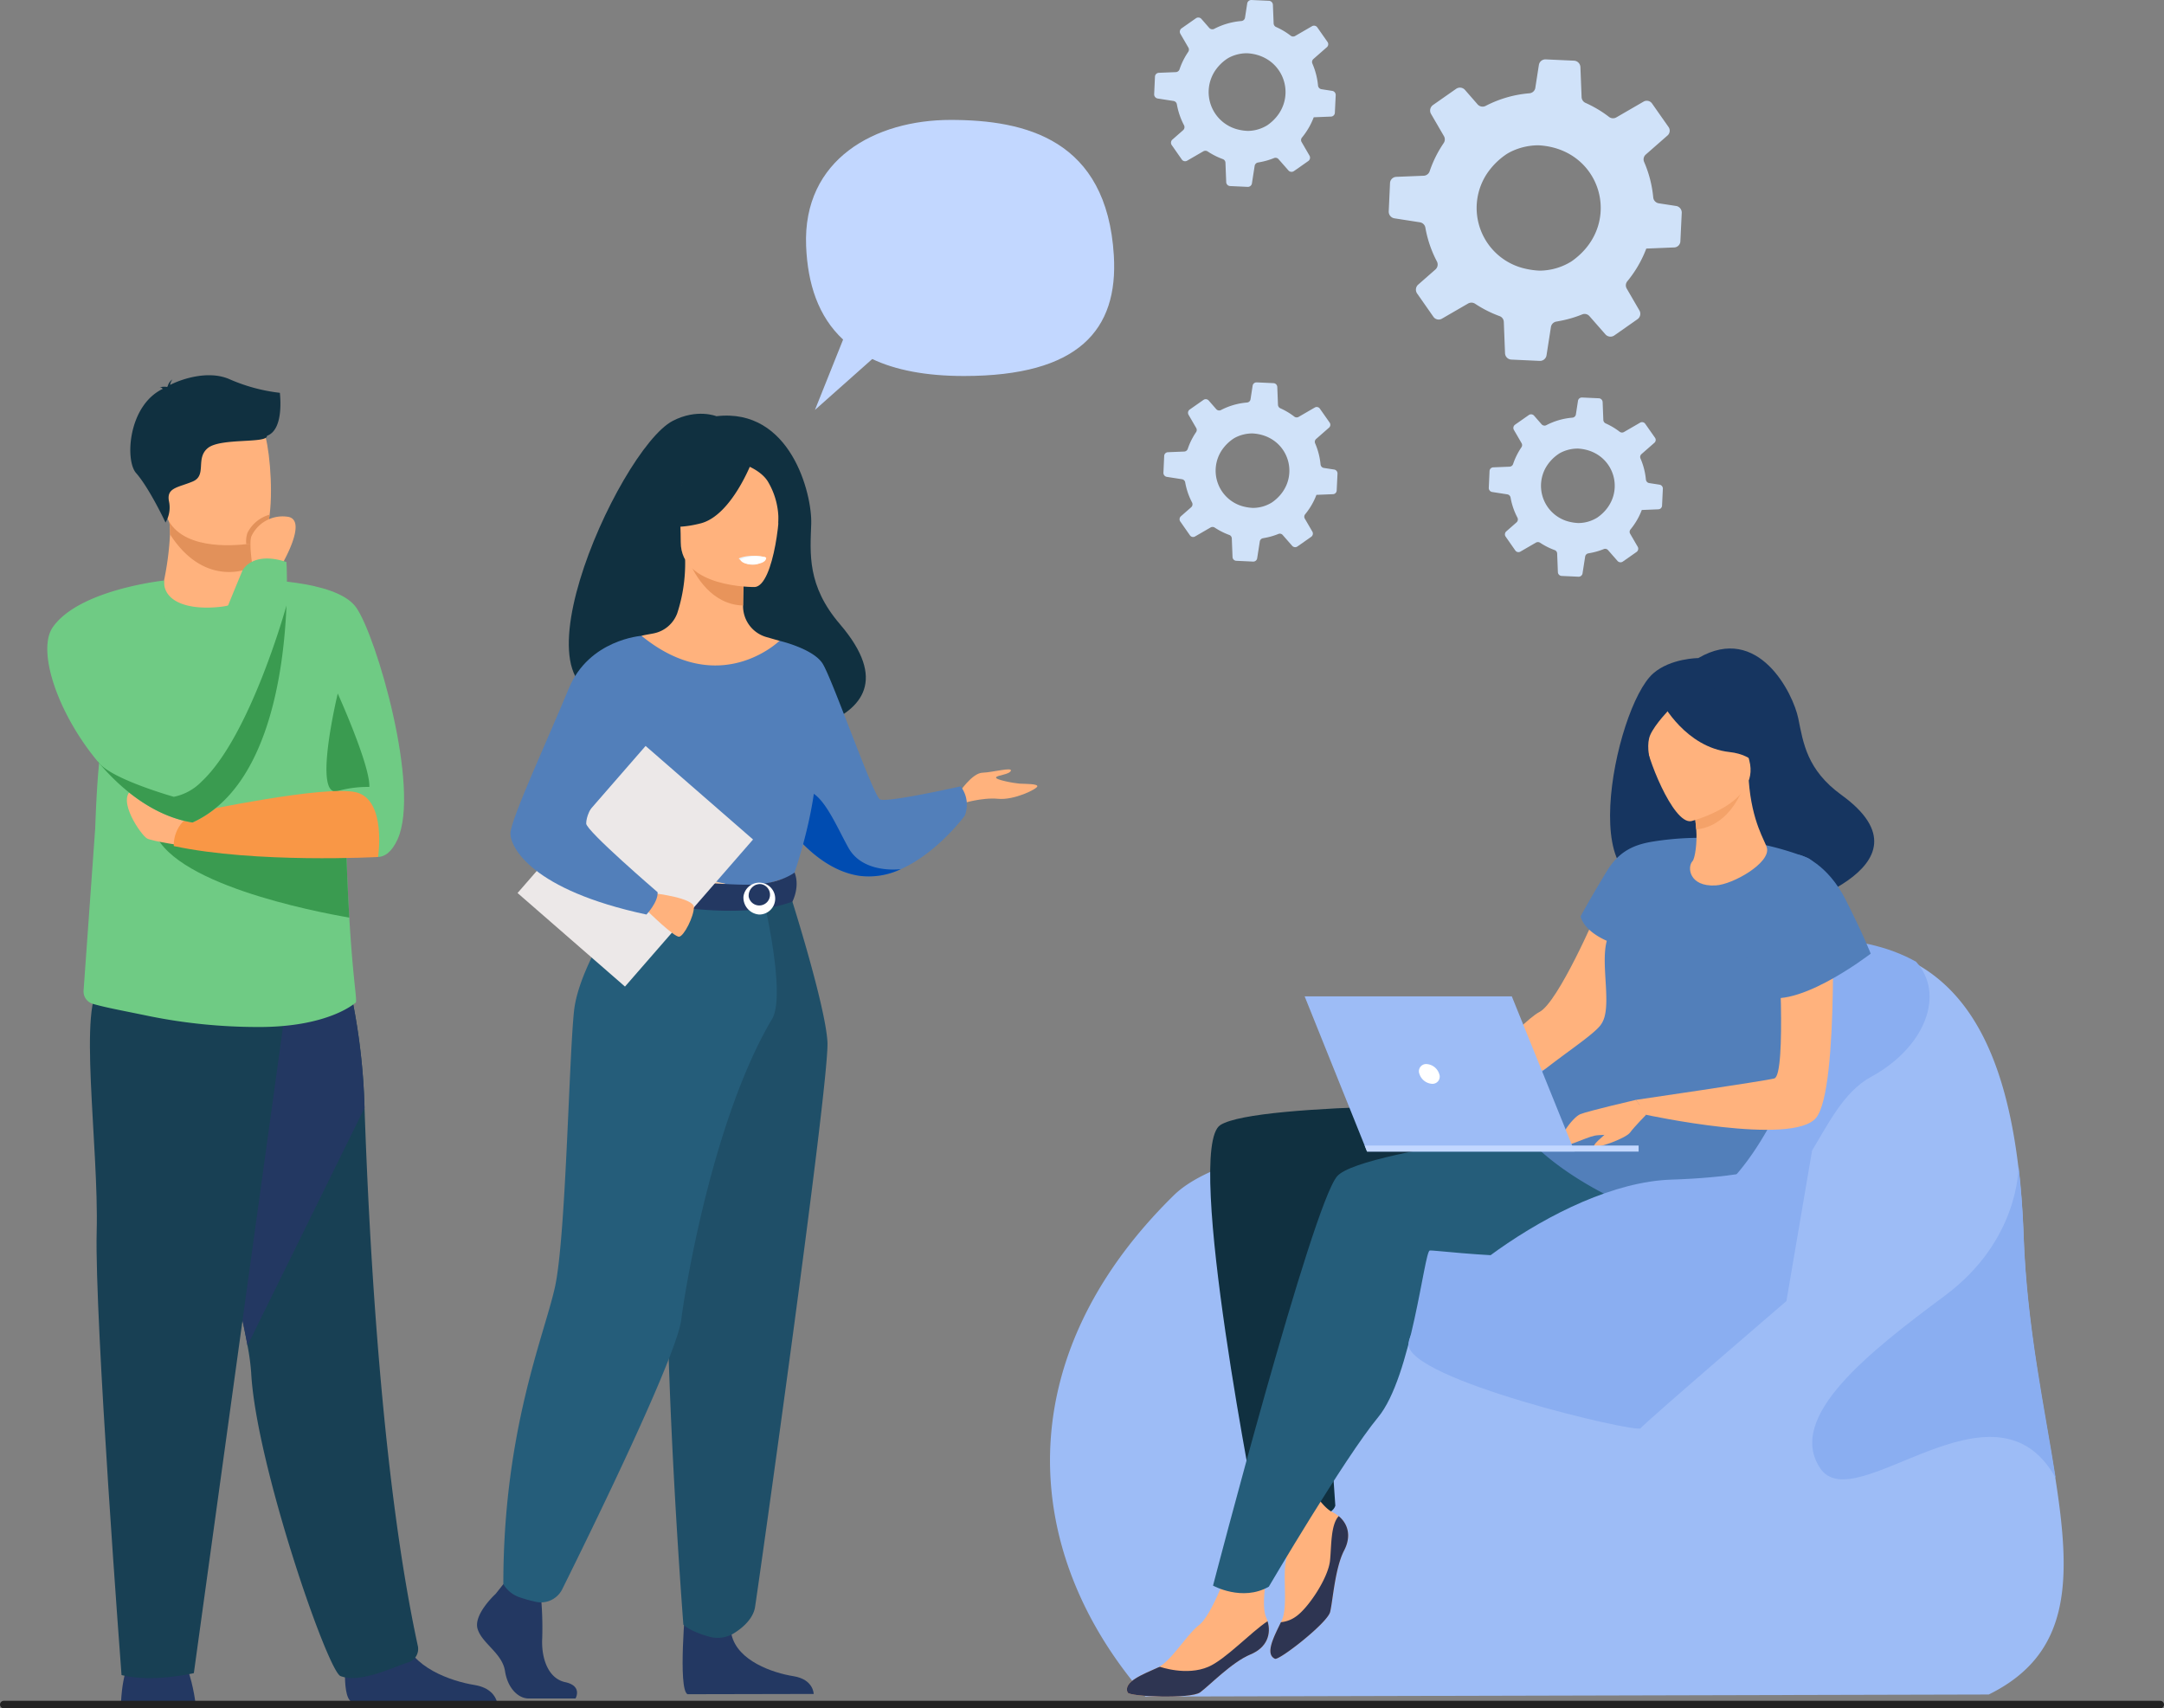 <svg xmlns="http://www.w3.org/2000/svg" width="572" height="451.519" viewBox="0 0 572 451.519">
  <rect x="0" y="0" width="572" height="451.519" fill="#808080" stroke="none"/>
  <g id="occucare_guyana_3" transform="translate(1 113.519)">
    <g id="Group_175142" data-name="Group 175142">
      <g id="Group_170969" data-name="Group 170969" transform="translate(25.5 0)">
        <g id="Group_170968" data-name="Group 170968" transform="translate(0 0)">
          <g id="Group_170929" data-name="Group 170929" transform="translate(367.011 -8.457)">
            <path id="Path_86735" data-name="Path 86735" d="M1868.67,347.076l-4.344-.2-.1,0a1.037,1.037,0,0,0-1.069.875l-.557,3.588a1.061,1.061,0,0,1-.041.171,1.019,1.019,0,0,1-.884.689,18.11,18.11,0,0,0-6.883,1.983,1.129,1.129,0,0,1-.276.1,1.054,1.054,0,0,1-.98-.333l-1.993-2.283a1.055,1.055,0,0,0-1.047-.317,1.143,1.143,0,0,0-.331.153l-3.638,2.546a1.059,1.059,0,0,0-.306,1.4l2.024,3.487a1.024,1.024,0,0,1-.045,1.1c-.32.476-.623.962-.9,1.471a18.062,18.062,0,0,0-1.29,2.933l0,0a1.044,1.044,0,0,1-.952.716l-4.091.165-.206.01a1.021,1.021,0,0,0-.983.975l-.2,4.44a1.068,1.068,0,0,0,.9,1.1l3.993.622a1.033,1.033,0,0,1,.865.852,18.178,18.178,0,0,0,1.812,5.3,1.039,1.039,0,0,1-.24,1.26l-2.7,2.368a1.058,1.058,0,0,0-.168,1.406l2.554,3.655a1.013,1.013,0,0,0,1.336.294l4.1-2.374a1.06,1.06,0,0,1,1.116.032q.62.411,1.283.776a18.387,18.387,0,0,0,2.546,1.159,1.006,1.006,0,0,1,.676.918l.192,4.917a1.041,1.041,0,0,0,.99,1l4.456.207a1.046,1.046,0,0,0,1.035-.729.752.752,0,0,0,.033-.146l.692-4.431a1.028,1.028,0,0,1,.761-.85.546.546,0,0,1,.107-.023,3.149,3.149,0,0,0,.32-.059,18.092,18.092,0,0,0,3.721-1.061,1,1,0,0,1,1.15.28l2.5,2.851a1.056,1.056,0,0,0,1.4.166l.81-.565,2.821-1.979a1.042,1.042,0,0,0,.3-1.377l-1.994-3.435a1,1,0,0,1,.1-1.15,18.316,18.316,0,0,0,1.907-2.816,18.066,18.066,0,0,0,1.068-2.315l.858-.033,3.521-.143a1.006,1.006,0,0,0,.931-.71.91.91,0,0,0,.045-.263l.214-4.47a1.048,1.048,0,0,0-.879-1.071l-2.73-.42a1.038,1.038,0,0,1-.869-.919,18.224,18.224,0,0,0-1.427-5.566,1.006,1.006,0,0,1,.26-1.178l3.414-2.992a1,1,0,0,0,.158-1.323l-2.588-3.691a1.013,1.013,0,0,0-1.345-.3l-4.266,2.471a1.031,1.031,0,0,1-1.16-.08,17.56,17.56,0,0,0-2.329-1.522q-.67-.368-1.356-.675a1.045,1.045,0,0,1-.614-.9l-.186-4.714A1.055,1.055,0,0,0,1868.67,347.076Zm-13.491,17.482a11.2,11.2,0,0,1,2.706-2.677,6.4,6.4,0,0,1,.821-.488,9.877,9.877,0,0,1,4.383-1.026c9.8.506,13.287,12.135,5.563,17.956-.128.094-.256.188-.389.28a9.527,9.527,0,0,1-4.984,1.447,12.125,12.125,0,0,1-2.237-.3A9.772,9.772,0,0,1,1855.179,364.557Z" transform="translate(-1839.565 -346.873)" fill="#d0e2f9"/>
          </g>
          <g id="Group_273659" data-name="Group 273659" transform="translate(281.011 -12.457)">
            <path id="Path_86735-2" data-name="Path 86735" d="M1868.67,347.076l-4.344-.2-.1,0a1.037,1.037,0,0,0-1.069.875l-.557,3.588a1.061,1.061,0,0,1-.041.171,1.019,1.019,0,0,1-.884.689,18.11,18.11,0,0,0-6.883,1.983,1.129,1.129,0,0,1-.276.1,1.054,1.054,0,0,1-.98-.333l-1.993-2.283a1.055,1.055,0,0,0-1.047-.317,1.143,1.143,0,0,0-.331.153l-3.638,2.546a1.059,1.059,0,0,0-.306,1.4l2.024,3.487a1.024,1.024,0,0,1-.045,1.1c-.32.476-.623.962-.9,1.471a18.062,18.062,0,0,0-1.29,2.933l0,0a1.044,1.044,0,0,1-.952.716l-4.091.165-.206.01a1.021,1.021,0,0,0-.983.975l-.2,4.44a1.068,1.068,0,0,0,.9,1.1l3.993.622a1.033,1.033,0,0,1,.865.852,18.178,18.178,0,0,0,1.812,5.3,1.039,1.039,0,0,1-.24,1.26l-2.7,2.368a1.058,1.058,0,0,0-.168,1.406l2.554,3.655a1.013,1.013,0,0,0,1.336.294l4.1-2.374a1.06,1.06,0,0,1,1.116.032q.62.411,1.283.776a18.387,18.387,0,0,0,2.546,1.159,1.006,1.006,0,0,1,.676.918l.192,4.917a1.041,1.041,0,0,0,.99,1l4.456.207a1.046,1.046,0,0,0,1.035-.729.752.752,0,0,0,.033-.146l.692-4.431a1.028,1.028,0,0,1,.761-.85.546.546,0,0,1,.107-.023,3.149,3.149,0,0,0,.32-.059,18.092,18.092,0,0,0,3.721-1.061,1,1,0,0,1,1.15.28l2.5,2.851a1.056,1.056,0,0,0,1.4.166l.81-.565,2.821-1.979a1.042,1.042,0,0,0,.3-1.377l-1.994-3.435a1,1,0,0,1,.1-1.15,18.316,18.316,0,0,0,1.907-2.816,18.066,18.066,0,0,0,1.068-2.315l.858-.033,3.521-.143a1.006,1.006,0,0,0,.931-.71.91.91,0,0,0,.045-.263l.214-4.47a1.048,1.048,0,0,0-.879-1.071l-2.73-.42a1.038,1.038,0,0,1-.869-.919,18.224,18.224,0,0,0-1.427-5.566,1.006,1.006,0,0,1,.26-1.178l3.414-2.992a1,1,0,0,0,.158-1.323l-2.588-3.691a1.013,1.013,0,0,0-1.345-.3l-4.266,2.471a1.031,1.031,0,0,1-1.16-.08,17.56,17.56,0,0,0-2.329-1.522q-.67-.368-1.356-.675a1.045,1.045,0,0,1-.614-.9l-.186-4.714A1.055,1.055,0,0,0,1868.67,347.076Zm-13.491,17.482a11.2,11.2,0,0,1,2.706-2.677,6.4,6.4,0,0,1,.821-.488,9.877,9.877,0,0,1,4.383-1.026c9.8.506,13.287,12.135,5.563,17.956-.128.094-.256.188-.389.28a9.527,9.527,0,0,1-4.984,1.447,12.125,12.125,0,0,1-2.237-.3A9.772,9.772,0,0,1,1855.179,364.557Z" transform="translate(-1839.565 -346.873)" fill="#d0e2f9"/>
          </g>
          <g id="Group_218386" data-name="Group 218386" transform="translate(278.571 -113.519)">
            <path id="Path_86735-3" data-name="Path 86735" d="M1869.918,347.084l-4.53-.206-.108,0a1.082,1.082,0,0,0-1.115.913l-.581,3.742a1.122,1.122,0,0,1-.043.178,1.063,1.063,0,0,1-.922.718,18.886,18.886,0,0,0-7.178,2.069,1.179,1.179,0,0,1-.287.1,1.1,1.1,0,0,1-1.022-.348l-2.079-2.381a1.1,1.1,0,0,0-1.092-.331,1.192,1.192,0,0,0-.345.16l-3.794,2.655a1.1,1.1,0,0,0-.319,1.46l2.111,3.636a1.068,1.068,0,0,1-.047,1.144c-.334.5-.65,1-.942,1.534a18.823,18.823,0,0,0-1.345,3.059l0,0a1.089,1.089,0,0,1-.993.747l-4.266.172-.214.011a1.065,1.065,0,0,0-1.025,1.017l-.213,4.631a1.114,1.114,0,0,0,.938,1.147l4.165.648a1.077,1.077,0,0,1,.9.888,18.961,18.961,0,0,0,1.89,5.53,1.083,1.083,0,0,1-.251,1.314l-2.816,2.47a1.1,1.1,0,0,0-.175,1.466l2.664,3.812a1.056,1.056,0,0,0,1.394.307l4.277-2.475a1.106,1.106,0,0,1,1.164.034q.646.429,1.338.809a19.177,19.177,0,0,0,2.656,1.209,1.05,1.05,0,0,1,.7.958l.2,5.127a1.086,1.086,0,0,0,1.033,1.04l4.648.216a1.091,1.091,0,0,0,1.08-.76.786.786,0,0,0,.035-.152l.721-4.621a1.073,1.073,0,0,1,.794-.887.573.573,0,0,1,.111-.024,3.283,3.283,0,0,0,.334-.061,18.867,18.867,0,0,0,3.88-1.107,1.047,1.047,0,0,1,1.2.292l2.61,2.973a1.1,1.1,0,0,0,1.461.173l.845-.589,2.942-2.064a1.087,1.087,0,0,0,.318-1.436l-2.079-3.582a1.048,1.048,0,0,1,.1-1.2,19.1,19.1,0,0,0,1.989-2.937,18.83,18.83,0,0,0,1.113-2.414l.895-.035,3.672-.149a1.049,1.049,0,0,0,.971-.74.949.949,0,0,0,.047-.274l.223-4.662a1.093,1.093,0,0,0-.917-1.117l-2.847-.438a1.083,1.083,0,0,1-.907-.958,19.011,19.011,0,0,0-1.488-5.805,1.049,1.049,0,0,1,.271-1.229l3.56-3.121a1.044,1.044,0,0,0,.165-1.38l-2.7-3.849a1.057,1.057,0,0,0-1.4-.312l-4.449,2.577a1.075,1.075,0,0,1-1.21-.083,18.308,18.308,0,0,0-2.429-1.587q-.7-.384-1.414-.7a1.09,1.09,0,0,1-.641-.941l-.194-4.916A1.1,1.1,0,0,0,1869.918,347.084Zm-14.07,18.232a11.681,11.681,0,0,1,2.822-2.792,6.679,6.679,0,0,1,.856-.509,10.3,10.3,0,0,1,4.571-1.07c10.216.527,13.857,12.656,5.8,18.726-.134.1-.267.2-.405.292a9.936,9.936,0,0,1-5.2,1.509,12.649,12.649,0,0,1-2.333-.315A10.191,10.191,0,0,1,1855.849,365.316Z" transform="translate(-1839.566 -346.873)" fill="#d0e2f9"/>
          </g>
          <g id="Group_273658" data-name="Group 273658" transform="translate(340.571 -97.824)">
            <path id="Path_86735-4" data-name="Path 86735" d="M1888.542,347.214l-7.31-.333-.174-.007a1.745,1.745,0,0,0-1.8,1.473l-.938,6.038a1.8,1.8,0,0,1-.069.288,1.716,1.716,0,0,1-1.488,1.159,30.474,30.474,0,0,0-11.583,3.338,1.9,1.9,0,0,1-.464.16,1.773,1.773,0,0,1-1.649-.561l-3.354-3.841a1.776,1.776,0,0,0-1.762-.534,1.924,1.924,0,0,0-.557.257l-6.122,4.284a1.783,1.783,0,0,0-.515,2.356l3.407,5.867a1.723,1.723,0,0,1-.076,1.846c-.539.8-1.048,1.618-1.52,2.476a30.4,30.4,0,0,0-2.17,4.935l0,.007a1.756,1.756,0,0,1-1.6,1.205l-6.884.277-.346.018a1.718,1.718,0,0,0-1.654,1.641l-.343,7.472a1.8,1.8,0,0,0,1.513,1.85l6.72,1.046a1.738,1.738,0,0,1,1.456,1.433,30.592,30.592,0,0,0,3.05,8.923,1.748,1.748,0,0,1-.4,2.12l-4.544,3.986a1.78,1.78,0,0,0-.283,2.365l4.3,6.15a1.7,1.7,0,0,0,2.249.495l6.9-3.994a1.784,1.784,0,0,1,1.878.054q1.043.692,2.158,1.306a30.941,30.941,0,0,0,4.285,1.951,1.693,1.693,0,0,1,1.137,1.545l.323,8.273a1.752,1.752,0,0,0,1.667,1.678l7.5.348a1.761,1.761,0,0,0,1.742-1.227,1.271,1.271,0,0,0,.056-.246l1.164-7.456a1.731,1.731,0,0,1,1.281-1.431.924.924,0,0,1,.18-.039,5.3,5.3,0,0,0,.539-.1,30.443,30.443,0,0,0,6.261-1.786,1.69,1.69,0,0,1,1.936.471l4.212,4.8a1.777,1.777,0,0,0,2.358.279l1.363-.951,4.748-3.33a1.753,1.753,0,0,0,.513-2.318l-3.355-5.78a1.691,1.691,0,0,1,.165-1.936,30.84,30.84,0,0,0,3.209-4.739,30.366,30.366,0,0,0,1.8-3.9l1.444-.056,5.925-.241a1.693,1.693,0,0,0,1.566-1.195,1.526,1.526,0,0,0,.076-.443l.36-7.522a1.764,1.764,0,0,0-1.48-1.8l-4.593-.707a1.747,1.747,0,0,1-1.463-1.546,30.676,30.676,0,0,0-2.4-9.367,1.692,1.692,0,0,1,.438-1.983l5.745-5.036a1.685,1.685,0,0,0,.266-2.226l-4.355-6.21a1.7,1.7,0,0,0-2.264-.5l-7.179,4.158a1.735,1.735,0,0,1-1.952-.134,29.535,29.535,0,0,0-3.92-2.561q-1.127-.62-2.281-1.136a1.759,1.759,0,0,1-1.034-1.518l-.313-7.932A1.776,1.776,0,0,0,1888.542,347.214Zm-22.7,29.418a18.851,18.851,0,0,1,4.553-4.5,10.787,10.787,0,0,1,1.381-.822,16.622,16.622,0,0,1,7.375-1.727c16.485.851,22.359,20.421,9.361,30.217-.216.158-.431.316-.654.471a16.032,16.032,0,0,1-8.388,2.436,20.414,20.414,0,0,1-3.764-.508A16.444,16.444,0,0,1,1865.839,376.632Z" transform="translate(-1839.566 -346.873)" fill="#d0e2f9"/>
          </g>
          <path id="Path_86737" data-name="Path 86737" d="M989.554,804.85c-.932-23.073,18.407-33.323,38.181-33.323s41.293,5.124,43.157,35.8c1.2,19.737-9.322,31.882-39.62,31.882-10.218,0-18.16-1.611-24.242-4.486l-15.145,13.458,7.443-18.6C992.734,823.453,989.956,814.807,989.554,804.85Z" transform="translate(-802.977 -853.352)" fill="#c2d7ff"/>
          <g id="Group_170931" data-name="Group 170931" transform="translate(-14 -14.344)">
            <path id="Path_86738" data-name="Path 86738" d="M473.437,1734.54s-.821-6.4-2.722-10.2-14-1.384-14-1.384-2.42,2.074-2.938,11.754Z" transform="translate(-434.302 -1383.874)" fill="#233862"/>
            <path id="Path_86739" data-name="Path 86739" d="M608.112,1721.871c-2.843-1.735-1.225-14.681-1.225-14.681s13.247-10.6,15.069-2.484,12.585,11.757,18.712,12.75c4.229.687,5.539,3.029,5.944,4.414Z" transform="translate(-527.755 -1371.292)" fill="#233862"/>
            <path id="Path_86740" data-name="Path 86740" d="M509.272,1355.031a61.038,61.038,0,0,1,.972,7.156c1.232,24.02,20.22,78.942,23.617,80.223,5.255,1.983,13.531-2.232,17.861-3.611a3.713,3.713,0,0,0,2.606-4.219c-9.4-43.229-12.86-105.478-14.117-142.331a167.207,167.207,0,0,0-3.821-31.386s-46.312-12.357-46.587,3.274C489.558,1277.968,505.142,1332.213,509.272,1355.031Z" transform="translate(-456.355 -1098.602)" fill="#184054"/>
            <path id="Path_86741" data-name="Path 86741" d="M509.272,1355.031l30.938-62.782a167.207,167.207,0,0,0-3.821-31.386s-46.312-12.357-46.587,3.274C489.558,1277.968,505.142,1332.213,509.272,1355.031Z" transform="translate(-456.355 -1098.602)" fill="#233862"/>
            <path id="Path_86742" data-name="Path 86742" d="M484.573,1267.856,460.091,1445.3s-10.751,2.593-19.114.518c0,0-7.168-94.371-6.57-117.186s-5.145-61.048,1.31-65.264S484.573,1267.856,484.573,1267.856Z" transform="translate(-421.352 -1102.267)" fill="#184054"/>
            <path id="Path_86743" data-name="Path 86743" d="M431.335,1055.1l-3.052,42.6a3.4,3.4,0,0,0,2.452,3.509c3.415.991,7.352,1.681,14.947,3.254a144.973,144.973,0,0,0,28.52,2.865c18.753.12,25.854-6.344,25.854-6.344.808.015-.427-3.91-1.539-22.571-.376-6.322-.741-14.335-1-24.462-.237-9.112-.4-19.938-.411-32.781-.02-15.449-23.934-32.07-24.375-32.07l0,.007c0,2.224-3.507,6.329-8.906,6.683-6.409.419-14.272-2.771-14.272-6.461,0-.037-11.586,18.534-15.7,38.323-.523,2.508-.928,5.155-1.249,7.94-.005.042-.01.085-.015.127q-.09.764-.167,1.536c-.01.09-.017.182-.028.272-.047.469-.1.943-.137,1.419-.012.134-.023.274-.035.409-.04.437-.077.87-.112,1.312,0,.04-.007.08-.01.12-.027.327-.05.656-.075.985-.017.232-.035.469-.052.7-.027.386-.052.771-.08,1.162-.012.194-.025.389-.037.586-.023.369-.045.741-.068,1.117-.01.165-.02.332-.03.5q-.045.808-.087,1.631c0,.045,0,.087-.007.132-.028.526-.053,1.058-.078,1.591-.007.132-.012.262-.017.394q-.038.752-.067,1.514c0,.075-.007.15-.01.224q-.079,1.856-.147,3.773c0,.032,0,.065,0,.1Z" transform="translate(-418.69 -935.068)" fill="#6fcb84"/>
            <path id="Path_86744" data-name="Path 86744" d="M542.9,989.1s22.237-.189,27.588,7.317,17.086,47.881,10.962,61.315-17.58-5.557-23.939-13.786S542.9,989.1,542.9,989.1Z" transform="translate(-488.864 -935.069)" fill="#6fcb84"/>
            <path id="Path_86745" data-name="Path 86745" d="M506.523,959.419l-.012,2.3s.626,7.189-8.226,8.238-15.411-1.367-15.171-6.915a79.491,79.491,0,0,0,1.584-12.235,24.989,24.989,0,0,0-.315-4.3l17.153-.342,5.052.826Z" transform="translate(-452.258 -908.779)" fill="#ffb27d"/>
            <path id="Path_86746" data-name="Path 86746" d="M508.6,946.985l-.066,12.434a14.5,14.5,0,0,1-6.183,1.364c-7.883,0-12.979-5.781-15.642-9.977a25,25,0,0,0-.315-4.3l17.153-.342Z" transform="translate(-454.272 -908.779)" fill="#e2915a"/>
            <path id="Path_86747" data-name="Path 86747" d="M478.584,897.339c1.99,10.711,15.811,10.359,21.784,9.686,1.681-.187,2.738-.4,2.738-.4,1.9-.506,2.952-3.491,3.444-7.4.975-7.738-.257-19.1-1.564-22-1.968-4.371-5.674-9.1-19.592-5.688S476.03,883.616,478.584,897.339Z" transform="translate(-447.774 -862.377)" fill="#ffb27d"/>
            <path id="Path_86748" data-name="Path 86748" d="M596.821,1066.695s8.6,18.993,8.35,24.686a29.681,29.681,0,0,0-8.35,1.073C590.1,1094.459,596.821,1066.695,596.821,1066.695Z" transform="translate(-520.044 -982.571)" fill="#3a9b50"/>
            <path id="Path_86749" data-name="Path 86749" d="M499.685,854.414a46.036,46.036,0,0,1-13.352-3.613c-5.865-2.55-13.264.259-15.666,1.524a3.572,3.572,0,0,1,.586-1.445,3.225,3.225,0,0,0-1.238,1.834c-.111.082-.161.138-.132.157a4.135,4.135,0,0,0-2.008.13s.55-.078.746.275a.332.332,0,0,0,.088.1c-9.149,4.42-9.993,18.879-7.049,22.224,3.542,4.025,7.789,13.09,7.789,13.09a7.772,7.772,0,0,0,.9-5.683c-.644-3.542,2.415-3.542,6.279-5.152s.644-6.118,4.025-8.855,15.778-1.127,15.617-3.22C500.877,864.1,499.685,854.885,499.685,854.414Z" transform="translate(-438.201 -849.767)" fill="#103040"/>
            <path id="Path_86750" data-name="Path 86750" d="M475.78,1157.148c3.631,14.578,42.894,22.113,51.82,23.644-.377-6.322-.741-14.335-1-24.462Z" transform="translate(-447.773 -1037.446)" fill="#3a9b50"/>
            <path id="Path_86751" data-name="Path 86751" d="M473.4,1146.405c-.374,0-8.728-1.247-10.225-1.995s-8.34-10.474-3.858-12.968,16.514,7.481,16.514,7.481Z" transform="translate(-436.778 -1021.965)" fill="#ffb27d"/>
            <path id="Path_86752" data-name="Path 86752" d="M543.778,1150.553s-32.312,1.753-54-2.889c0,0-.547-6.265,6.268-9.047,0,0,33.8-7.163,41.914-5.168S543.778,1150.553,543.778,1150.553Z" transform="translate(-456.338 -1023.224)" fill="#f99746"/>
            <path id="Path_86753" data-name="Path 86753" d="M416.8,1037.4c6.706,8.085,15.472,14.686,25.135,16.232l0,0a18.017,18.017,0,0,0,2.392-10.791,21.6,21.6,0,0,0-3.519-9.905,21.951,21.951,0,0,1-1.9-3.831c-5.277-13.464-4.492-39.415-4.492-39.415s-22.41,2.347-29.392,12.322C400.745,1008.124,406.2,1024.62,416.8,1037.4Z" transform="translate(-403.559 -935.43)" fill="#6fcb84"/>
            <path id="Path_86754" data-name="Path 86754" d="M539.158,952.583c1.681-.187,2.738-.4,2.738-.4,1.9-.506,2.952-3.491,3.444-7.4a9.363,9.363,0,0,0-5.861,4.791A6.892,6.892,0,0,0,539.158,952.583Z" transform="translate(-486.563 -907.935)" fill="#e2915a"/>
            <path id="Path_86755" data-name="Path 86755" d="M549.958,959.4s7.74-12.771,1.721-13.327a9.1,9.1,0,0,0-9.306,5.014c-.869,1.5.227,8.246.227,8.246Z" transform="translate(-488.336 -908.697)" fill="#ffb27d"/>
            <path id="Path_86756" data-name="Path 86756" d="M486.343,1033.211a16.664,16.664,0,0,0,1.319,4.434,21.231,21.231,0,0,0,4.928,6.788l0,0c20.1-9.073,24.168-40.227,24.848-57.345.275-6.88,0-11.494,0-11.494-9.067-3-11.616,2.215-11.616,2.215s-10.706,25.459-16.26,42.1C487.44,1026.271,486.071,1031.348,486.343,1033.211Z" transform="translate(-454.218 -926.227)" fill="#6fcb84"/>
            <path id="Path_86757" data-name="Path 86757" d="M437.691,1047.816c6.706,8.085,15.472,14.686,25.135,16.232l0,0c20.1-9.072,24.168-40.227,24.849-57.345,0,0-9.511,34.5-22.457,46.554a14.126,14.126,0,0,1-7.322,4.005s-16.325-4.613-19.749-8.958A1.847,1.847,0,0,0,437.691,1047.816Z" transform="translate(-424.455 -945.843)" fill="#3a9b50"/>
          </g>
          <g id="Group_170945" data-name="Group 170945" transform="translate(225.092 57.874)">
            <g id="Group_170944" data-name="Group 170944" transform="translate(25.953)">
              <g id="Group_170939" data-name="Group 170939" transform="translate(0 77.174)">
                <path id="Path_86767" data-name="Path 86767" d="M2250.056,1436.73l-222.913.551c-33.157-37.962-36.531-89.281,7.518-132.5,5.539-5.434,16.161-9.286,27.614-12,21.109-5,45.047-6.148,45.234-6.248.07-.027,12.654-10.22,20.226-19.383,23.527-28.459,43.531-26.005,43.531-26.005,23.971-4.654,44.417-6.015,59.571,2.428,0,0,0,0,0,.009,14.038,7.833,23.538,24.089,27.082,53.957.672,5.647,1.133,11.783,1.369,18.44.859,24.239,5.628,45.8,8.457,64.059a0,0,0,0,1,0,0C2271.852,1406.493,2271.88,1426.015,2250.056,1436.73Z" transform="translate(-2001.929 -1237.442)" fill="#9dbcf6"/>
              </g>
              <path id="Path_86768" data-name="Path 86768" d="M2308.847,1272.665c-14.547,7.916-16.167,34.015-38.932,40.745s-61.409,6.1-83.336,29.868c-21.155,22.93-44.453-35.439-34.4-51.849,21.109-5,45.047-6.148,45.233-6.249.07-.026,12.654-10.22,20.226-19.382,23.528-28.459,43.532-26.005,43.532-26.005,23.971-4.654,44.417-6.015,59.57,2.428,0,0,0,0,0,.009C2328.43,1250.622,2323.394,1264.749,2308.847,1272.665Z" transform="translate(-2091.829 -1159.443)" fill="#8aaef1"/>
              <g id="Group_170943" data-name="Group 170943" transform="translate(20.326)">
                <path id="Path_86769" data-name="Path 86769" d="M2195.359,1348.4s-72.989-.96-82.709,5.261,10.023,105.066,10.023,105.066,18.879.55,20.366-4.45c0,0-3.524-46.332-.574-54.345s1.086-19.1,1.086-19.1,36.937,5.531,48.653,2.727S2195.359,1348.4,2195.359,1348.4Z" transform="translate(-2087.949 -1227.71)" fill="#103040"/>
                <path id="Path_86770" data-name="Path 86770" d="M2303.751,1218.114c-.005.057-10.27,23.942-15.277,26.485s-23.132,23.37-27.017,23.007,4.546,3.161,4.546,3.161,31.679-14.6,33.521-15.516,11.545-16.873,12.876-24.976S2303.751,1218.114,2303.751,1218.114Z" transform="translate(-2179.454 -1148.514)" fill="#ffb27d"/>
                <path id="Path_86771" data-name="Path 86771" d="M2170.058,1615.746c-2.434,4.694-2.983,13.324-3.7,16.253s-13.479,12.876-14.577,12.377c-2.789-1.259-.123-6.119,1.58-9.673.07-.143.135-.286.2-.425,1.68-3.581.236-11.575,1.1-15.7s-3.315-15.24-3.315-15.24l7.047-8.9s4.953,9.422,8.495,11.137a8.65,8.65,0,0,1,1.727,1.1C2171.021,1608.65,2172.06,1611.887,2170.058,1615.746Z" transform="translate(-2112.642 -1377.358)" fill="#ffb27d"/>
                <path id="Path_86772" data-name="Path 86772" d="M2086.441,1682.022c-4.883,2.013-10.871,8.256-13.312,10.025s-18.6,1.14-19.123.054c-1.372-2.87,4.28-4.914,7.873-6.567.055-.023.1-.05.159-.073l.011-.008c3.554-1.788,7.529-8.649,10.81-11.2,3.327-2.592,7.3-13.78,7.3-13.78l11.126-2.257s-2.291,10.4-.692,13.989a8.764,8.764,0,0,1,.383,1.028C2091.992,1676.567,2090.869,1680.195,2086.441,1682.022Z" transform="translate(-2053.795 -1416.142)" fill="#ffb27d"/>
                <path id="Path_86773" data-name="Path 86773" d="M2397.232,1099.513c-1.487-1.717,21.983-8.792,26.99,10.469,0,0,43.2-11.486,16.643-30.731-9.193-6.663-10.116-13.772-11.448-20.277s-10.5-25.2-26.423-15.925c0,0-7.273.032-11.876,4.019C2380.649,1056.136,2369.207,1113.778,2397.232,1099.513Z" transform="translate(-2251.964 -1040.515)" fill="#163560"/>
                <path id="Path_86774" data-name="Path 86774" d="M2227.018,1357.131s-75.69,7.691-82.341,15.417-32.8,108.186-32.8,108.186,7.724,4.306,14.744.282c0,0,20.028-34.079,28.888-44.777s12.179-43.731,13.642-44.068,48.893,6.622,65.227-5.915S2227.018,1357.131,2227.018,1357.131Z" transform="translate(-2089.113 -1233.052)" fill="#255d7a"/>
                <path id="Path_86775" data-name="Path 86775" d="M2392.127,1173.587a78.859,78.859,0,0,0-40.948-4.38c-4.678.753-8.891,2.292-12.238,7.8-4.729,7.784-6.941,11.964-6.941,11.964s.455,3.607,6.912,6.481c-1.761,6.454,1.6,17.726-1.5,22.1s-22.339,15.219-23.291,21.251c-1.749,11.084,32.867,31.179,43.192,29.034C2387.024,1261.67,2407.207,1182.077,2392.127,1173.587Z" transform="translate(-2212.066 -1118.187)" fill="#527fba"/>
                <path id="Path_86776" data-name="Path 86776" d="M2446.374,1079.235s3.561-7,4.032-12.748c.337-4.1-3.125-18.863-17.951-15.294a20.51,20.51,0,0,0-8.166,4c-3.055,2.511-7.316,7.712-.823,20.267l1.783,4.279Z" transform="translate(-2276.528 -1046.673)" fill="#163560"/>
                <g id="Group_170940" data-name="Group 170940" transform="translate(135.258 10.275)">
                  <path id="Path_86777" data-name="Path 86777" d="M2434.284,1150.926c-1.5,1.581-.911,6.837,6.105,6.444,4.606-.258,14.478-5.951,13.554-9.886-.44-1.87-3.979-6.7-4.81-17.794l-.837.233-14.06,3.95s.678,4.47,1.02,8.7C2435.545,1146.131,2434.9,1150.272,2434.284,1150.926Z" transform="translate(-2420.023 -1105.018)" fill="#ffb27d"/>
                  <path id="Path_86778" data-name="Path 86778" d="M2435.208,1134.236s.678,4.469,1.02,8.7c7.974-.853,11.626-8.476,13.04-12.653Z" transform="translate(-2420.993 -1105.38)" fill="#f4a269"/>
                  <path id="Path_86779" data-name="Path 86779" d="M2415.555,1104.655s18.4-4.626,15.339-16.039-2.742-19.7-14.618-17.225-12.981,7.436-12.887,11.492S2410.69,1105.565,2415.555,1104.655Z" transform="translate(-2401.641 -1069.3)" fill="#ffb27d"/>
                  <path id="Path_86780" data-name="Path 86780" d="M2414.8,1070.791s6.175,11.77,17.828,13.038c6.818.743,8.689,5.236,8.689,5.236s-2.045-12.846-5.472-20.7C2435.849,1068.363,2416.872,1063.4,2414.8,1070.791Z" transform="translate(-2408.586 -1066.733)" fill="#163560"/>
                  <path id="Path_86781" data-name="Path 86781" d="M2407.262,1078.077s-4.029,4.111-5.272,7.01c-1.841,4.293,1.747,13.336,3.231,15.285,0,0-8.56-14.525-5.7-20.814C2402.556,1072.888,2407.262,1078.077,2407.262,1078.077Z" transform="translate(-2398.937 -1072.462)" fill="#163560"/>
                </g>
                <path id="Path_86782" data-name="Path 86782" d="M2239.26,1346.949s-3.664,3.879-4.11,4.087c-2.423,1.134-5.482.473-6.962.845s-1.223-.548-.134-1.3,3.775-.454,2.678-.726-7.019-1.377-9.249-.781c-3.53.944-6.315-.165-6.537-.526s8.06-4.408,10.426-4.272,9.169-.189,9.169-.189Z" transform="translate(-2151.79 -1225.122)" fill="#ffb27d"/>
                <path id="Path_86783" data-name="Path 86783" d="M2448.876,1200.14s2.2,53.96-4.143,61.523c-6.3,7.511-44.907-.835-44.907-.835l-2.675-3.943s34.27-5.016,36.572-5.666c3.309-.935,1.007-38.092,1.007-38.092Z" transform="translate(-2262.593 -1137.584)" fill="#ffb27d"/>
                <path id="Path_86784" data-name="Path 86784" d="M2485.749,1179.714c.547.014,7.369,2.254,12.266,11.951,4.81,9.525,6.563,14.15,6.563,14.15s-21.346,16.539-29.834,10.448S2477.918,1179.511,2485.749,1179.714Z" transform="translate(-2307.975 -1125.162)" fill="#527fba"/>
                <path id="Path_86785" data-name="Path 86785" d="M2382.618,1351.073s-3.071,3.112-4.241,4.7-9.334,4.469-9.518,3.619,3.654-3.443,4-4.408,4.532-5.821,7.082-6.374S2382.618,1351.073,2382.618,1351.073Z" transform="translate(-2245.384 -1227.83)" fill="#ffb27d"/>
                <path id="Path_86786" data-name="Path 86786" d="M2366.1,1344.938s-12.591,2.912-14.728,3.785-6.67,7.287-4.871,8.249c1.135.607,6.1-2.015,8.627-2.562s9.667.694,12.938-5.766C2368.434,1347.916,2366.1,1344.938,2366.1,1344.938Z" transform="translate(-2231.541 -1225.637)" fill="#ffb27d"/>
                <path id="Path_86787" data-name="Path 86787" d="M2086.441,1705.323c-4.883,2.013-10.871,8.256-13.312,10.026s-18.6,1.139-19.123.053c-1.372-2.87,4.28-4.914,7.873-6.567.055-.023.1-.05.159-.073l.011-.008.506-.166s6.973,2.488,12.769,0c4.523-1.939,11.226-9.133,15.649-12.057C2091.992,1699.868,2090.869,1703.5,2086.441,1705.323Z" transform="translate(-2053.795 -1439.444)" fill="#2e3552"/>
                <path id="Path_86788" data-name="Path 86788" d="M2170.058,1634.737c-2.434,4.694-2.983,13.324-3.7,16.253s-13.479,12.876-14.577,12.377c-2.789-1.259-.123-6.119,1.58-9.674a7.914,7.914,0,0,0,3.895-1.449c3.187-2.125,8.6-10.141,9.079-14.873.394-3.855.146-9.38,2.287-11.709C2171.021,1627.641,2172.06,1630.878,2170.058,1634.737Z" transform="translate(-2112.642 -1396.348)" fill="#2e3552"/>
                <g id="Group_170942" data-name="Group 170942" transform="translate(46.98 91.936)">
                  <g id="Group_170941" data-name="Group 170941">
                    <path id="Path_86789" data-name="Path 86789" d="M2245.019,1316.137h-54.845l-16.5-41.027h54.76Z" transform="translate(-2173.676 -1275.11)" fill="#9dbcf6"/>
                    <path id="Path_86790" data-name="Path 86790" d="M2214.135,1375.721h72.423v1.6h-71.78Z" transform="translate(-2198.279 -1336.292)" fill="#c2d7ff"/>
                  </g>
                  <path id="Path_86791" data-name="Path 86791" d="M2250.939,1323.4a1.9,1.9,0,0,1,1.862-2.612,3.743,3.743,0,0,1,3.361,2.612,1.9,1.9,0,0,1-1.863,2.611A3.741,3.741,0,0,1,2250.939,1323.4Z" transform="translate(-2220.596 -1302.889)" fill="#fff"/>
                </g>
              </g>
              <path id="Path_86792" data-name="Path 86792" d="M2350.382,1379.155s-7.173,6.715-37.178,7.668-69.133,34.1-69.5,43.455,60.406,23.61,61.347,22.27,38.553-33.626,38.553-33.626Z" transform="translate(-2148.951 -1246.445)" fill="#8aaef1"/>
              <path id="Path_86793" data-name="Path 86793" d="M2580.373,1471.942c-16.155-29.085-53.045,11.028-62.215-2.542s12.962-30.8,32.925-45.642c19.557-14.541,19.474-33.545,19.464-34.315.672,5.647,1.132,11.783,1.368,18.44C2572.774,1432.122,2577.543,1453.684,2580.373,1471.942Z" transform="translate(-2314.553 -1252.701)" fill="#8aaef1"/>
            </g>
          </g>
          <g id="Group_170953" data-name="Group 170953" transform="translate(99.59 -4.163)">
            <path id="Path_86803" data-name="Path 86803" d="M801.749,949.873c-1.239-2.39,27.037-11,27.486,12.591,0,0,52.971-1.3,27.678-30.826-8.756-10.221-7.855-18.672-7.593-26.539s-5.454-30.733-25.06-28.43c0,0-5.135-2.089-11.543,1.235C798.145,885.464,765.5,958.572,801.749,949.873Z" transform="translate(-760.984 -876.021)" fill="#103040"/>
            <path id="Path_86804" data-name="Path 86804" d="M1051.115,1124.62s3.448-5.249,6.226-5.352,7.925-1.544,7.514-.515-3.6,1.132-3.911,1.75,4.734,1.544,6.175,1.646,4.837,0,4.734.721-6.122,3.705-10.368,3.293-9.5,1.236-9.5,1.236Z" transform="translate(-923.749 -1024.397)" fill="#ffb27d"/>
            <path id="Path_86805" data-name="Path 86805" d="M922.53,1072.674a51.668,51.668,0,0,0,5.274,7.975c4.1,5.132,10.414,11.06,18.347,12.23a19.684,19.684,0,0,0,10.9-1.769l.012,0c9.633-4.276,16.877-14.11,16.877-14.11a7.919,7.919,0,0,0-1.081-7.772s-19.452,4.375-21.3,3.449-12.66-32.059-15.232-35.971-11.344-5.943-11.344-5.943Z" transform="translate(-845.029 -970.753)" fill="#527fba"/>
            <path id="Path_86806" data-name="Path 86806" d="M935.162,1143.135c4.1,5.132,10.415,11.06,18.347,12.23a19.69,19.69,0,0,0,10.9-1.769c-.377.049-10,1.238-13.833-5.623-3.912-7-8.142-18.115-13.953-14.41C934.116,1135.163,934.227,1139.136,935.162,1143.135Z" transform="translate(-852.388 -1033.238)" fill="#004cb1"/>
            <path id="Path_86807" data-name="Path 86807" d="M727.613,1676.243s-5.936,5.418-4.777,9.267,6.515,6.414,7.239,11.118,3.619,7.27,6.225,7.27h12.424s1.918-3.311-2.715-4.308-6.38-6.526-6.09-11.658a90.484,90.484,0,0,0-.434-11.974l-9.844-2.281Z" transform="translate(-722.685 -1364.349)" fill="#233862"/>
            <path id="Path_86808" data-name="Path 86808" d="M863.638,1686.225s-2.135,22.947.471,24.23l33.349-.069s0-3.849-5.356-4.7-14.767-3.991-16.359-10.975S863.638,1686.225,863.638,1686.225Z" transform="translate(-808.472 -1372.031)" fill="#233862"/>
            <path id="Path_86809" data-name="Path 86809" d="M803.419,1086.437c6.863-15.39,11.062-19.808,10.26-24.584-.6-3.555,1.817-66.288,1.817-66.288.814-.252,2.446-.478,3.339-.677a8.372,8.372,0,0,0,6.115-5.318,42.678,42.678,0,0,0,2.075-14.154l.879.173,14.781,2.927s-.336,4.652-.346,9.034c0,.036,0,.073,0,.109a8.5,8.5,0,0,0,6.135,8.22c1.867.539,3.492,1,3.492,1s5.428,15.5,6.464,31.415-9.87,22.834.083,54.646C868.672,1115.429,799.628,1094.94,803.419,1086.437Z" transform="translate(-772.018 -936.871)" fill="#ffb27d"/>
            <path id="Path_86810" data-name="Path 86810" d="M881.575,978.789s-.336,4.651-.346,9.034c-8.272-.233-12.643-7.779-14.435-11.961Z" transform="translate(-810.908 -937.144)" fill="#e8945b"/>
            <path id="Path_86811" data-name="Path 86811" d="M880.77,941.979s-19.57.323-19.583-11.867-2.549-20.358,9.946-21.08,14.927,3.928,15.921,8S885.861,941.581,880.77,941.979Z" transform="translate(-807.341 -896.185)" fill="#ffb27d"/>
            <path id="Path_86812" data-name="Path 86812" d="M870.113,904.469s-5.359,14.3-13.582,16.416-11.79-.089-11.79-.089a23.284,23.284,0,0,0,7.616-13.757S866.071,897.662,870.113,904.469Z" transform="translate(-797.407 -891.92)" fill="#103040"/>
            <path id="Path_86813" data-name="Path 86813" d="M906.74,907.693s3.974,1.486,5.609,4.383a19.7,19.7,0,0,1,2.645,11.191s4.037-9.72-.5-15.22C909.684,902.216,906.74,907.693,906.74,907.693Z" transform="translate(-835.363 -893.983)" fill="#103040"/>
            <path id="Path_86814" data-name="Path 86814" d="M901.052,973.53a4.917,4.917,0,0,0,4.052,1.649,3.6,3.6,0,0,0,3.016-1.991S904.122,972.227,901.052,973.53Z" transform="translate(-831.881 -935.298)" fill="#ebf3fa"/>
            <path id="Path_86815" data-name="Path 86815" d="M798.438,1055.12a132.774,132.774,0,0,0,0,15.414c.331,5.573,5.968,13.038,6.768,14.885,2.007,4.632,4.27,5.384,4.27,5.384l17.51,4.292,6.157,1.507,19.416-5.8s8.843-24.682,5.292-38.576a106.814,106.814,0,0,0-8.976-23.544s-15.843,15.513-36.471-1.315Z" transform="translate(-768.925 -968.677)" fill="#527fba"/>
            <path id="Path_86816" data-name="Path 86816" d="M812,1135.643c.331,5.573.843,10.764,1.643,12.61,2.007,4.632,4.27,5.385,4.27,5.385l17.51,4.292,7.605-2.236s-25.387-3.847-22.574-25.689Z" transform="translate(-777.365 -1031.511)" fill="#f2ccaa"/>
            <path id="Path_86817" data-name="Path 86817" d="M884.3,1200.606s9.615,29.927,10.232,40.116-18.379,144.745-19.144,149.44c-.72,4.425-6.216,7.247-6.216,7.247a8.316,8.316,0,0,1-6.135.472c-5-1.413-6.587-3.105-6.587-3.105s-7.483-95.965-2.852-130.245a542.9,542.9,0,0,0,4.686-63.925Z" transform="translate(-801.907 -1074.733)" fill="#1f4f68"/>
            <path id="Path_86818" data-name="Path 86818" d="M775.325,1198.306s-14.666,19.678-16.034,32.981-2.145,60.028-5.058,73-13.615,37.924-13.615,78.372a8.069,8.069,0,0,0,4.547,3.553,37.31,37.31,0,0,0,4,1.106,6.287,6.287,0,0,0,7.032-3.338c7.236-14.568,30.284-61.554,31.466-71.307.836-6.9,8.114-52.584,23.988-79.39,3.811-6.435-2.339-32.027-2.339-32.027Z" transform="translate(-733.664 -1073.325)" fill="#255d7a"/>
            <path id="Path_86819" data-name="Path 86819" d="M902.174,974s.338,1.437,3.912,1.215c0,0,3-.185,2.909-1.764A9.651,9.651,0,0,0,902.174,974Z" transform="translate(-832.568 -935.442)" fill="#fff"/>
            <path id="Path_86820" data-name="Path 86820" d="M869.105,1188.693s-3.86,3.053-11.528,3.208c-9.159.184-31.854-2.335-31.854-2.335a18.779,18.779,0,0,0-.967,5.793s27.718,6.992,43.778,1.021C868.534,1196.379,870.606,1192.482,869.105,1188.693Z" transform="translate(-785.172 -1067.44)" fill="#233862"/>
            <g id="Group_170952" data-name="Group 170952" transform="translate(70.424 122.893)">
              <path id="Path_86821" data-name="Path 86821" d="M904.282,1197.653a4.211,4.211,0,1,1,4.179,4.73A4.485,4.485,0,0,1,904.282,1197.653Zm1.385,0a2.84,2.84,0,1,0,2.795-3.345A3.111,3.111,0,0,0,905.667,1197.653Z" transform="translate(-904.282 -1192.923)" fill="#fff"/>
            </g>
            <rect id="Rectangle_2255" data-name="Rectangle 2255" width="37.655" height="51.544" transform="translate(39.11 151.395) rotate(-138.952)" fill="#ece8e8"/>
            <path id="Path_86822" data-name="Path 86822" d="M840.653,1202.887s10.405,1.217,10.372,3.687-2.593,7.544-3.878,7.769-8.468-6.862-8.468-6.862Z" transform="translate(-793.697 -1076.13)" fill="#ffb27d"/>
            <path id="Path_86823" data-name="Path 86823" d="M780.1,1027.368s-13.891.973-19.217,13.919-15.429,34.679-15.429,38.335,5.644,14.928,35.954,21.408c0,0,3.135-3.3,2.945-5.905,0,0-18.921-16.251-18.87-18.151.1-3.593,3.1-8.336,19.714-24.953C789.718,1047.5,780.1,1027.368,780.1,1027.368Z" transform="translate(-736.627 -968.677)" fill="#527fba"/>
          </g>
        </g>
      </g>
      <line id="Line_27" data-name="Line 27" x1="570" transform="translate(0 337)" fill="none" stroke="#222" stroke-linecap="round" stroke-width="2"/>
    </g>
  </g>
</svg>
